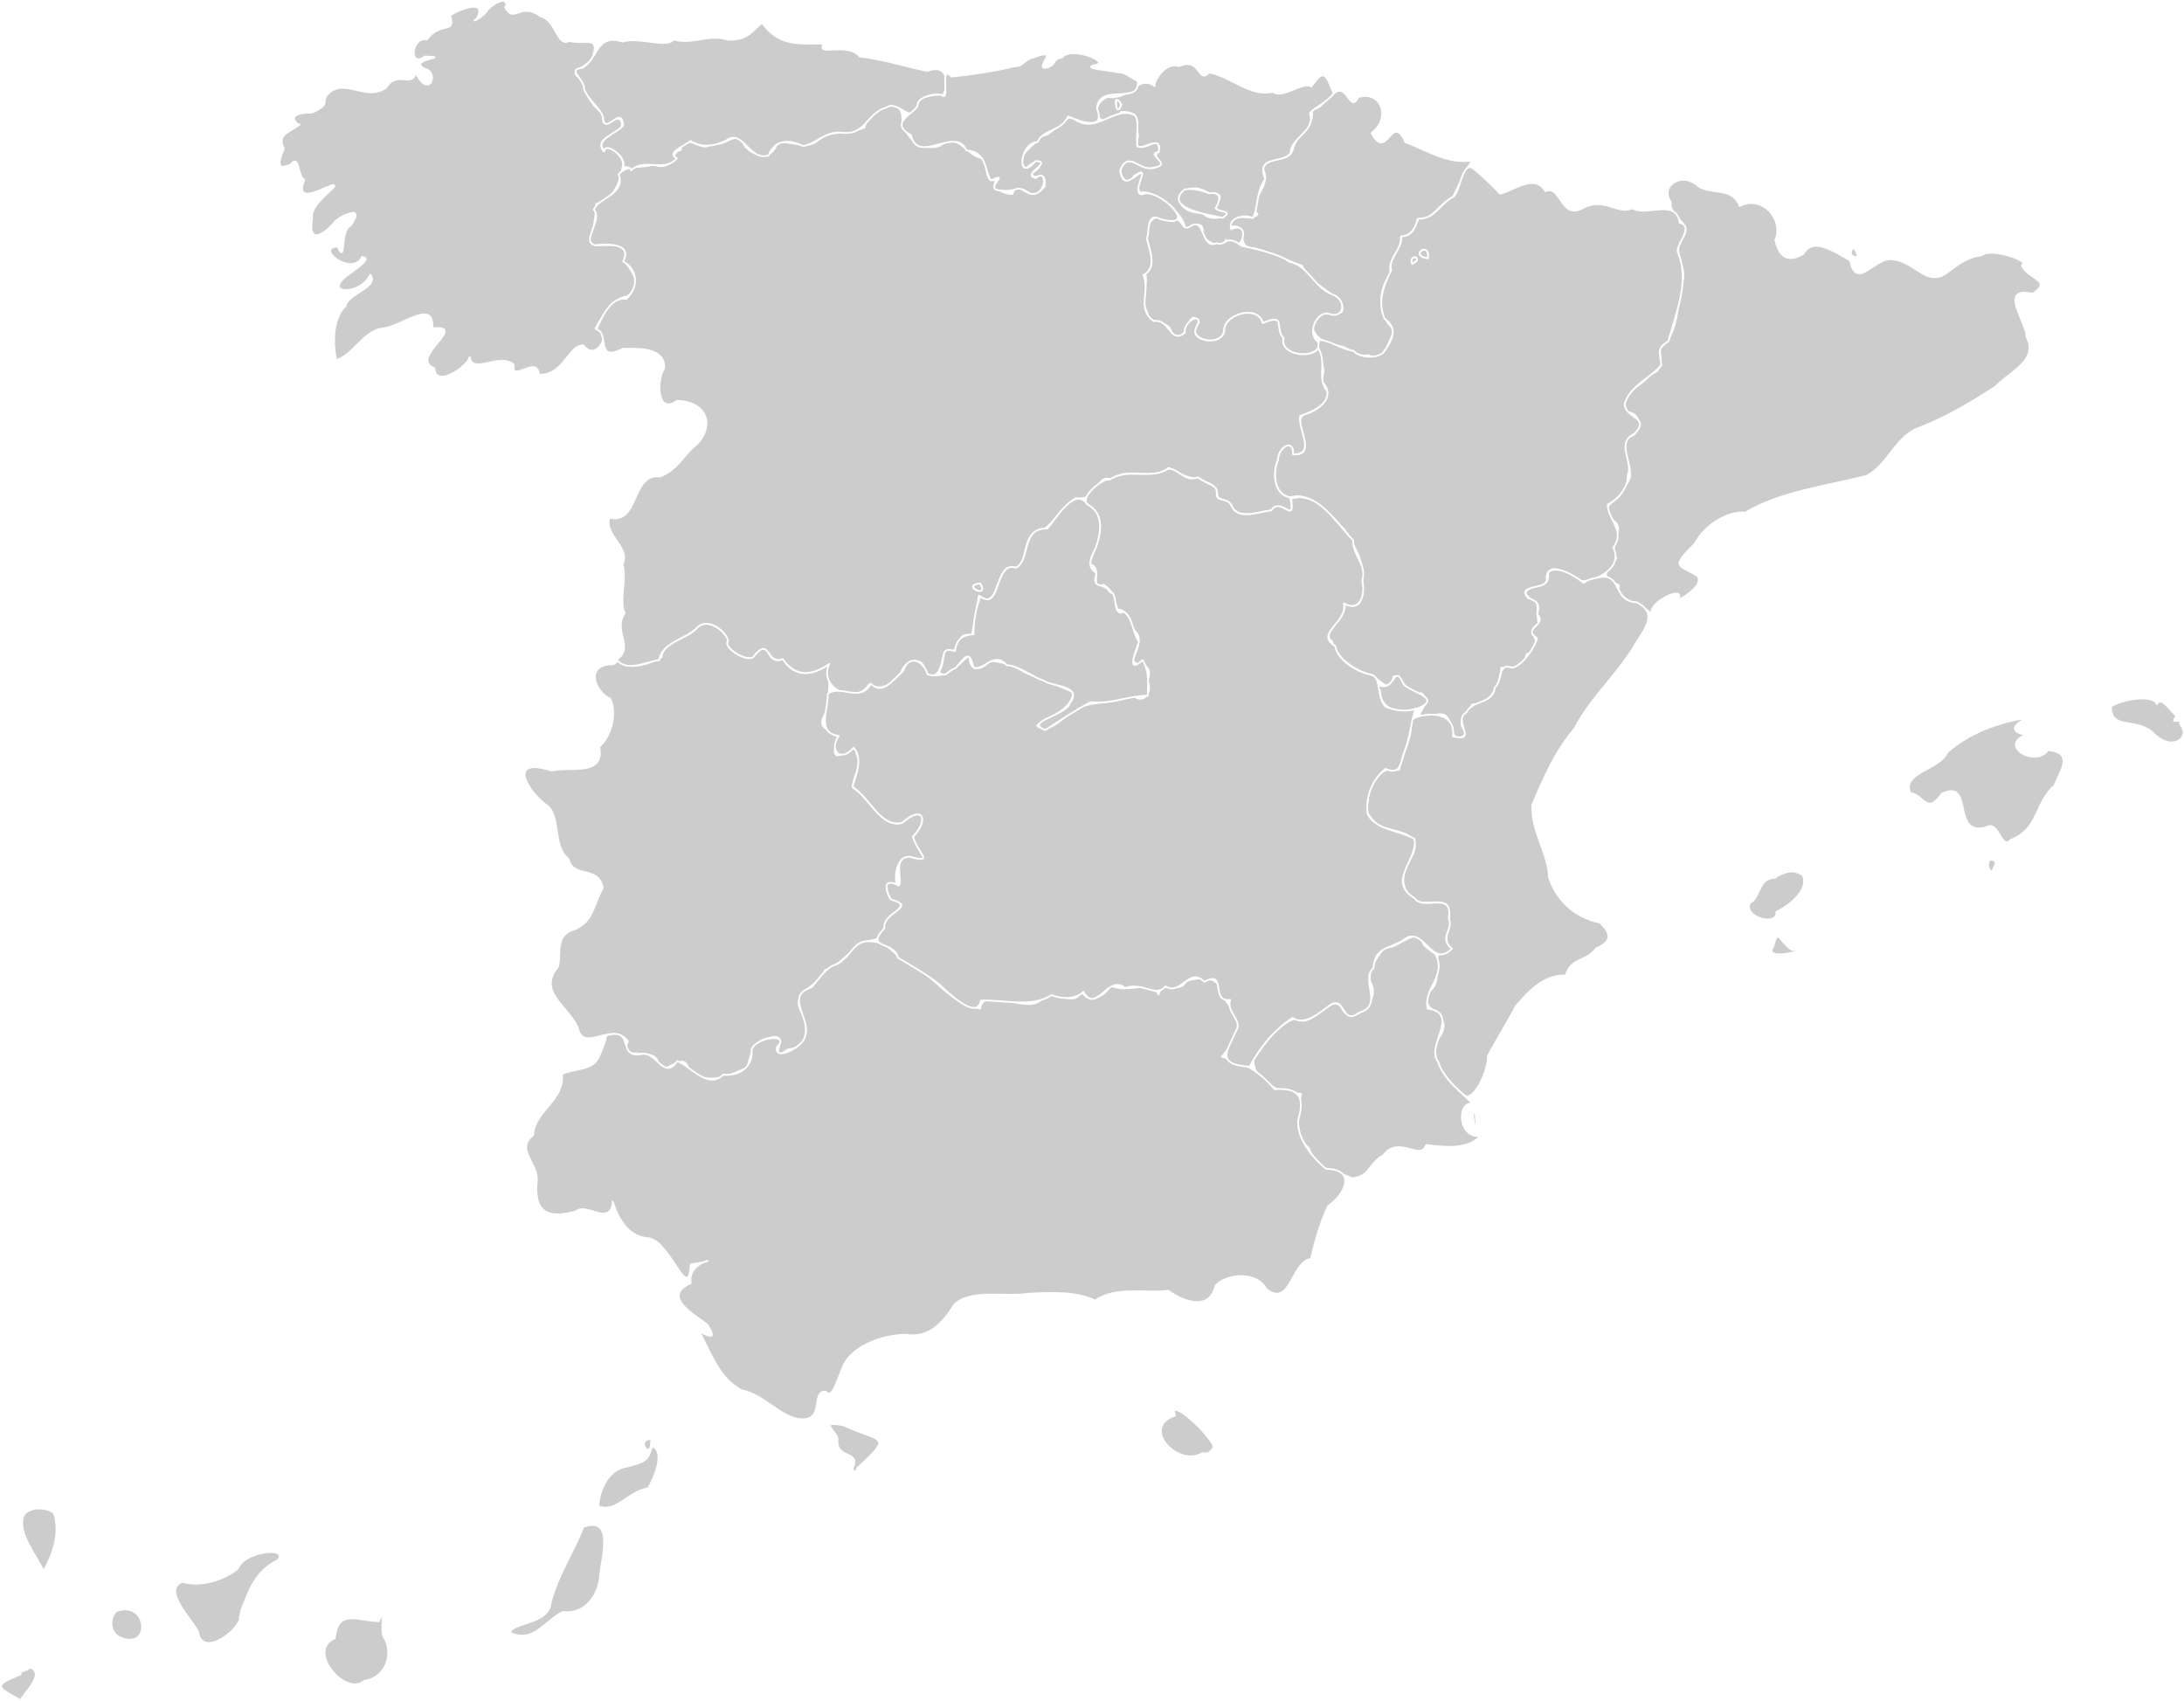 <?xml version="1.0" encoding="UTF-8" standalone="no"?>
<!--********* Copyright (c) 2024 Pareto Softare, LLC DBA Simplemaps.com ***************************************
************* Free for Commercial Use, full terms at  https://simplemaps.com/resources/svg-license ************
************* Attribution is appreciated! https://simplemaps.com *******************************************-->

<svg
   baseprofile="tiny"
   fill="#6f9c76"
   height="283.275"
   qqheight="708.187"
   stroke="#ffffff"
   stroke-linecap="round"
   stroke-linejoin="round"
   stroke-width="0.5"
   version="1.2"
   viewbox="0 0 1000 890"
   qqwidth="909.42"
   width="363.768"
   id="svg19"
   sodipodi:docname="es.svg"
   inkscape:version="1.3.2 (091e20e, 2023-11-25, custom)"
   viewBox="0 0 909.42 708.187"
   xmlns:inkscape="http://www.inkscape.org/namespaces/inkscape"
   xmlns:sodipodi="http://sodipodi.sourceforge.net/DTD/sodipodi-0.dtd"
   xmlns:xlink="http://www.w3.org/1999/xlink"
   xmlns="http://www.w3.org/2000/svg"
   xmlns:svg="http://www.w3.org/2000/svg">
  <defs
     id="defs19">
    <style
       id="style1">
	 
	     path {
        fill: #cccccc;
        stroke: #ffffff;
    }
    path:hover {
        fill: #ffcc00;
        cursor: pointer;
    }
</style>
  </defs>
  <sodipodi:namedview
     id="namedview19"
     pagecolor="#ffffff"
     bordercolor="#000000"
     borderopacity="0.25"
     inkscape:showpageshadow="2"
     inkscape:pageopacity="0.0"
     inkscape:pagecheckerboard="0"
     inkscape:deskcolor="#d1d1d1"
     inkscape:zoom="0.64593013"
     inkscape:cx="455.15759"
     inkscape:cy="253.12335"
     inkscape:window-width="1920"
     inkscape:window-height="1009"
     inkscape:window-x="-8"
     inkscape:window-y="-8"
     inkscape:window-maximized="1"
     inkscape:current-layer="svg19" />
  <g
     id="features"
     transform="matrix(1.442,0,0,1.442,-466.555,-59.398)">
    <a
       xlink:href="/loc/navarra"
       target="_top"
       id="a1">
      <title
         id="title1">Navarra</title>
      <path
         d="m 708.7,68.2 c 3.912,-3.468 4.664,6.05 7.1,1 6.855,-1.924 9.388,6.337 3.8,10.4 4.576,8.497 5.723,-6.363 9.781,2.663 6.222,2.238 12.137,6.452 19.319,5.237 -1.565,2.014 -3.813,7.133 -5.6,10.6 -4.248,2.16 -5.431,6.44 -10.3,6.5 -0.101,2.243 -1.944,4.613 -4.8,5.2 0.574,3.887 -4.497,6.784 -2.6,10.5 -4.465,4.393 -3.788,12.916 0.9,16.1 -1.715,3.187 -2.83,9.793 -7.7,7.3 -3.482,1.009 -5.957,-2.942 -9.5,-2.7 -4.43,-1.168 -9.741,-4.827 -3.6,-9.3 2.205,-0.532 7.247,1.426 5.3,-2.9 -3.402,-4.07 -8.508,-5.36 -11.3,-10.9 -4.358,-1.501 -8.268,-3.49 -13.784,-5.056 -6.192,0.265 -0.81,-7.775 -7.116,-6.044 1.397,-5.406 5.528,-1.162 8.1,-3.7 -3.27,-4.09 4.244,-7.808 1.6,-13 0.896,-4.608 7.645,-1.192 8.7,-6.2 1.025,-4.293 6.661,-6.045 5.2,-11.4 2.704,0.893 3.96,-3.103 6.5,-4.3 z m 22.6,49.2 c -1.236,-3.062 3.829,-2.019 0,0 z m 4.6,-1.6 c -5.819,-0.735 0.787,-5.315 0,0 z"
         id="ESNA"
         name="Navarra" />
    </a>
    <a
       xlink:href="/loc/pais-vasco"
       target="_top"
       id="a2">
      <title
         id="title2">Pais Vasco</title>
      <path
         d="m 708.7,68.2 c -2.333,2.789 -5.404,3.911 -6.9,5.7 1.777,5.245 -5.474,6.83 -5.6,11.6 -2.885,3.151 -9.972,0.437 -7.3,7.4 -2.855,4.271 -1.888,8.28 -3.6,11.3 -1.996,-1.304 -7.394,-0.23 -6.2,3.2 6.164,-2.99 3.014,8.892 -1.5,3 -0.945,2.609 -5.27,1.267 -6.8,-1.3 0.955,-6.622 -6.149,0.23 -5.2,-2.8 -0.946,-3.897 -8.969,-10.496 -12.8,-9.5 -2.225,-2.352 3.484,-8.142 -1.8,-4.8 -2.103,4.448 -6.316,-2.338 -1.9,-4.3 3.304,0.004 6.133,4.078 9.8,0.8 -2.791,-2.923 -0.965,-2.236 -0.6,-5.1 -1.241,-3.082 -8.066,3.989 -6.1,-2.9 -0.84,-4.018 1.277,-7.027 -4.9,-7 -5.025,6.966 -10.662,-1.029 -4.018,-4.299 7.116,0.968 8.703,-6.744 13.709,-3.129 C 656.391,65.249 659.8,58.885 664,60.3 c 6.435,-2.77 5.269,5.357 8.8,1.8 6.374,1.318 11.831,7.137 18.3,5.6 2.966,2.14 8.878,-3.205 11.1,-1.5 3.605,-5.027 3.983,-4.086 6.5,2 z m -61.4,3.2 c -3.006,-4.783 -1.083,4.565 0,0 z M 672.7,97 c -8.217,-5.211 -12.918,5.502 -1.8,5.7 2.496,3.22 9.738,0.06 5.5,-0.4 -4.84,-0.226 2.105,-4.337 -1.9,-5.3 -0.574,-0.409 -1.199,0.418 -1.8,0 z"
         id="ESPV"
         name="País Vasco" />
    </a>
    <a
       xlink:href="/loc/la-rioja"
       target="_top"
       id="a3">
      <title
         id="title3">La Rioja</title>
      <path
         d="m 682.1,112.2 c 4.501,0.856 11.678,2.724 13.6,4.5 5.721,1.16 7.289,7.463 12.504,9.472 4.517,1.535 3.61,7.554 -1.304,5.528 -3.446,-0.26 -6.328,6.412 -2.1,8.6 -1.167,5.431 -12.058,3.316 -10.6,-1.4 -2.823,-2.947 1.03,-7.376 -6,-4.4 -1.415,-5.352 -10.927,-2.627 -11.1,1.8 -0.531,5.906 -12.367,2.805 -7.3,-2.1 -3.406,-5.194 -3.054,7.398 -8,3.9 0.303,-5.285 -6.285,-1.897 -7.1,-7 -2.119,-2.983 0.644,-7.821 -0.5,-11 3.727,-2.065 0.83,-7.677 0.5,-10.2 -0.935,0.132 0.598,-7.965 4.484,-5.356 6.38,-2.375 5.187,4.15 8.116,1.956 4.394,-2.918 2.974,7.003 7.6,4.9 2.681,1.081 2.595,-2.88 7.2,0.8 z"
         id="ESRI"
         name="La Rioja" />
    </a>
    <a
       xlink:href="/loc/catalunha"
       target="_top"
       id="a4">
      <title
         id="title4">Cataluña</title>
      <path
         d="m 800.5,218.6 c -2.477,-3.152 -10.397,-3.917 -9.5,-8.4 -5.54,-2.977 -4.118,-3.031 -0.7,-7.8 -2.901,-3.77 3.795,-9.038 -1.8,-11.4 -3.406,-5.023 3.647,-4.846 3.8,-9.2 5.079,-4.046 -1.468,-9.162 1.2,-14.2 4.482,-1.135 4.341,-7.213 -0.1,-7.4 -2.873,-5.682 4.642,-7.436 6.7,-11 4.423,-0.972 2.612,-5.305 2.8,-7.5 5.905,-4.421 4.628,-13.657 6.8,-20.3 0.054,-4.643 -3.157,-7.888 -0.4,-11.4 3.488,-4.49 -3.913,-5.86 -3.3,-10.5 -3.262,-4.46 3.081,-8.99 7.9,-4.6 3.648,2.636 9.906,0.07 12,5.8 6.686,-3.437 12.827,4.108 10.3,9.8 0.622,2.319 1.995,7.625 8.1,4 2.757,-5.13 9.36,-0.391 13.5,1.9 1.787,9.029 7.477,-1.371 12.3,-0.3 6.09,0.539 9.204,7.067 14.494,4.581 2.162,-1.139 5.728,-5.163 11.206,-5.781 2.707,-2.436 14.575,1.926 11.6,2.8 1.134,3.895 9.265,4.38 3.1,8.3 -10.164,-2.186 -1.574,8.427 -1.8,12.4 3.698,6.966 -5.087,10.241 -8.996,14.511 -6.814,4.323 -13.178,8.281 -21.404,11.589 -7.512,2.403 -9.189,10.574 -15.7,14.1 -11.688,2.948 -25.001,4.583 -35.1,10.6 -5.011,-0.463 -11.663,3.461 -14.595,9.085 -7.487,7.167 -4.117,5.903 0.895,9.315 2.898,4.966 -17.038,11.497 -6.309,7.605 4.602,-6.019 -8.323,-0.411 -6.991,3.395 z M 858,114.7 c 0.186,-5.285 4.178,3.264 0,0 z"
         id="ESCT"
         name="Cataluña" />
    </a>
    <a
       xlink:href="/loc/aragon"
       target="_top"
       id="a5">
      <title
         id="title5">Aragón</title>
      <path
         d="m 704.5,139.3 c 3.611,0.37 6.38,2.761 9.9,3.2 1.842,2.125 6.873,2.202 8.6,0.5 2.835,-3.961 4.238,-6.937 0.3,-9.9 -2.043,-4.829 -0.129,-9.841 2,-13.9 -1.002,-3.384 3.259,-6.157 2.9,-9.8 3.526,0.003 4.016,-3.058 4.9,-5.1 4.855,0.236 6.095,-4.292 10.3,-6.4 1.888,-1.947 2.535,-10.895 5.9,-7.8 2.288,1.818 5.54,4.983 7.4,7 3.318,-0.496 10.05,-6.114 13.1,-0.7 4.554,-1.992 4.445,8.579 10.895,4.821 6.443,-3.239 9.917,2.124 14.205,0.079 3.924,2.55 12.637,-3.003 13.7,4.2 4.459,1.262 -1.465,6.447 -0.5,8.7 3.542,8.315 -0.695,17.517 -2.8,25.6 -3.502,1.825 -2.384,3.566 -2,6.8 -3.537,4.055 -8.79,5.847 -10.6,11.1 -0.073,4.324 7.565,3.833 2.9,8.7 -5.693,2.625 -0.287,8.083 -2,11.9 0.194,3.509 -2.626,6.972 -5.8,8.6 0.128,4.54 5.227,7.567 1.6,12.4 3.08,5.963 -5.342,9.752 -8.9,9.7 -2.416,-0.272 -8.926,-6.789 -10.4,-1.3 1.077,5.069 -9.166,1.496 -5.2,6.3 4.311,-0.542 1.682,5.17 3.2,7.5 -5.392,1.621 3.152,6.103 -3.7,8.6 -0.565,3.386 -4.348,4.664 -7.3,3.9 -0.565,5.162 -2.914,10.513 -8.4,10.6 -1.578,2.685 -5.409,5.129 -1.3,8.3 -7.024,5.315 -2.385,-7.115 -9.2,-5.3 -10.231,1.816 0.411,-2.851 -4.3,-6.3 -4.432,1.398 -5.601,-5.771 -7.9,-4.8 -1.521,6.254 -4.779,-0.726 -7.6,-0.7 -4.702,-1.821 -8.787,-4.62 -10.2,-9.4 -3.731,-2.62 4.636,-6.546 3.6,-11.2 6.16,3.731 5.426,-5.096 4.9,-8.7 0.446,-4.392 -2.846,-8.527 -4.9,-12.4 -4.36,-4.218 -9.493,-11.181 -15.7,-9.3 -4.727,-0.653 -5.174,-7.577 -3.5,-10.8 -0.17,-3.378 4.465,-6.645 4.4,-1.6 8.049,0.476 -1.406,-10.256 3.5,-11.7 3.791,-0.806 9.32,-5.602 4.4,-9.6 2.454,-4.223 -1.747,-7.054 -0.4,-11.8 z m 26.8,-21.9 c 3.799,-1.674 -1.068,-3.358 0,0 z m 4.6,-1.6 c 0.79,-5.288 -5.822,-0.757 0,0 z"
         id="ESAR"
         name="Aragon" />
    </a>
    <a
       xlink:href="/loc/extremadura"
       target="_top"
       id="a6">
      <title
         id="title6">Extremadura</title>
      <path
         d="m 501.6,231.7 c 3.476,3.454 9.42,1.162 13,-0.8 0.32,-4.54 7.349,-5.175 10,-8.2 3.186,-3.821 8.935,1.135 9.2,3.6 -1.696,1.97 6.591,6.957 7.7,4 4.602,-5.439 3.023,3.295 8.1,1.2 3.637,5.68 8.773,4.641 13.4,1.4 0.072,5.515 0.164,8.204 -0.8,13.8 -4.727,7.294 5.795,3.819 2.6,9.5 -1.503,7.923 5.882,-2.4 6.1,2.7 2.3,3.185 -1.73,7.114 -0.9,9.8 4.829,3.007 7.847,11.552 14,10.1 6.373,-5.543 7.817,-0.567 3.2,4 1.523,5.125 6.493,7.798 -1,5.8 -5.06,-0.035 -4.243,9.671 -3.1,8.3 -4.263,-2.055 -3.999,0.418 -2.7,3.4 6.618,2.225 1.401,3.773 -0.9,6.8 1.76,7.831 -8.422,4.141 -9,8.1 -3.042,2.262 -5.472,5.186 -8.7,6.1 -1.435,4.794 -9.248,5.64 -7.3,11.1 2.559,4.138 3.121,11.435 -3.4,11.8 -7.068,5.062 1.693,-5.261 -5.185,-3.365 -5.008,0.674 -5.546,5.068 -6.615,8.665 -5.766,2.423 -11.365,5.321 -16.9,0.6 -1.478,-6.72 -7.727,3.719 -9,-2.6 -1.5,-4.087 -11.593,0.343 -8.5,-5.6 -4.64,-6.303 -12.973,3.965 -14.641,-4.295 -3.114,-6.162 -11.435,-10.274 -5.658,-17.13 1.18,-3.413 -1.09,-9.216 4.699,-10.875 5.665,-2.25 5.479,-6.992 8.3,-12 -1.169,-6.668 -8.543,-2.545 -9.9,-8.4 -4.877,-3.895 -1.946,-12.78 -6.6,-15.7 -5.79,-4.477 -10.737,-13.834 1.7,-9.8 5.399,-1.271 15.464,1.777 13.8,-6.9 3.554,-3.125 5.106,-9.644 3.2,-13.8 -4.609,-2.212 -7.247,-9.653 0.2,-10 0.737,0.101 1.824,-0.413 1.6,-1.3 z"
         id="ESEX"
         name="Extremadura" />
    </a>
    <a
       xlink:href="/loc/galicia"
       target="_top"
       id="a7">
      <title
         id="title7">Galicia</title>
      <path
         d="m 494.7,57.7 c -0.843,3.081 -8.371,3.692 -3.2,6.2 0.971,3.999 2.916,8.101 6.5,10.2 -1.628,5.937 3.761,-0.051 4.7,1.7 2.801,4.407 -8.489,4.291 -4.8,9.1 0.178,-2.922 5.991,1.119 5.552,3.895 -0.762,4.674 -2.303,9.825 -7.752,11.305 -0.083,3.658 -0.728,6.628 -1.6,10.8 0.795,3.089 11.964,-2.057 9.7,5.4 1.294,2.235 6.173,6.87 0.8,10.5 -4.007,0.426 -7.038,5.597 -9.1,9.2 5.281,0.787 0.232,10.038 -3.5,4.9 -4.274,-0.194 -5.515,8.662 -12.8,8.5 -0.524,-5.942 -8.188,2.696 -7.293,-2.92 -4.14,-3.563 -11.947,3.034 -12.707,-2.18 -0.648,2.697 -9.963,9.185 -10.2,3.2 -7.771,-2.862 10.232,-12.617 -0.6,-11.5 0.591,-9.01 -9.247,-0.195 -14.504,0.032 -5.551,0.843 -8.157,7.526 -13.296,9.168 -1.399,-7.323 -0.17,-12.929 2.7,-15.6 0.73,-3.739 9.829,-5.449 7.2,-9.1 -2.824,5.936 -12.71,5.573 -7.7,1.097 0.014,-0.63 9.458,-5.939 5.3,-6.197 -2.914,5.853 -13.771,-2.76 -7,-3 2.462,5.631 0.479,-4.774 3.7,-6.1 4.771,-6.576 -3.541,-2.569 -4.8,-0.8 -1.25,1.747 -7.886,7.836 -6.3,-1.4 -0.852,-4.428 9.25,-9.977 5.6,-9.4 -4.259,1.754 -10.451,5.11 -7.9,-1.6 -2.013,-1.103 -1.344,-7.681 -3.9,-4.4 -2.914,1.182 -4.388,1.313 -2,-4.6 -2.268,-4.27 2.134,-4.836 4.6,-7 -0.247,0.598 -5.23,-3.481 3.6,-3.4 6.08,-2.84 1.876,-2.815 4.9,-5.7 4.93,-4.252 10.632,2.553 16.447,-1.489 3.225,-5.185 7.406,0.198 8.553,-4.311 3.968,7.99 6.902,-0.359 2.6,-1.1 -5.44,-2.989 8.605,-3.334 0,-3.6 -4.71,3.561 -3.837,-5.902 0.6,-4.9 4.134,-5.554 8.445,-1.236 6.7,-7 4.416,-2.562 10.434,-4.284 7.8,0.9 -2.511,1.7 2.028,-0.369 3.2,-2.7 5.696,-4.944 5.7,-0.563 4.9,-0.6 2.377,4.984 4.687,-1.601 10.178,2.699 4.642,1.028 4.817,9.071 8.322,7.101 4.243,1.258 9.078,-1.811 6.8,4.7 z"
         id="ESGA"
         name="Galicia" />
    </a>
    <a
       xlink:href="/loc/castilla-y-leon"
       target="_top"
       id="a8">
      <title
         id="title8">Castilla y León</title>
      <path
         d="m 501.6,231.7 c 5.296,-3.705 -1.2,-8.148 2.3,-13.4 -1.62,-4.072 0.696,-9.401 -0.6,-14.2 2.533,-4.689 -5.313,-8.232 -3.8,-13.4 8.865,2.005 6.148,-12.99 14.7,-11.9 5.421,-2.208 7.112,-6.881 10.625,-9.374 5.127,-5.471 2.871,-12.258 -5.76,-12.491 -5.788,4.155 -6.028,-5.748 -3.765,-9.335 0.611,-6.661 -9.088,-5.585 -11.9,-5.7 -7.945,4.178 -3.832,-4.569 -7.6,-5.6 1.242,-2.857 3.979,-9.587 8.6,-8.8 3.9,-3.66 3.064,-8.727 -0.9,-10.8 2.874,-5.402 -4.954,-5.104 -8,-4.7 -4.526,-0.829 2.333,-7.364 -0.5,-10.3 1.669,-3.602 9.283,-4.48 7.2,-10.2 2.21,-2.609 5.703,-1.78 9.9,-2.7 6.819,1.893 4.857,-3.813 8,-4.3 0.754,-6.12 7.101,1.821 8.8,-2.2 3.463,2.27 7.769,-4.64 9.7,1 2.893,3.418 8.275,4.098 9.3,-1 4.183,-0.532 8.562,2.249 11.903,-0.6 3.202,-2.995 9.287,-1.851 13.397,-3.7 0.711,-4.572 11.209,-10.234 10.893,-2.301 0.737,5.201 5.244,9.397 10.807,7.601 5.657,-4.373 7.332,3.016 12.6,3.6 1.477,2.619 0.153,8.308 4.8,5.7 -3.994,2.289 0.7,4.606 3.6,4.6 1.703,-5.744 4.066,3.951 9.3,-2.2 0.609,-5.584 -3.082,-0.864 -3.8,-3.8 4.491,-2.405 2.217,-5.176 -1.5,-1.4 -4.878,-2.777 3.16,-7.111 4.4,-9.4 3.351,0.322 6.123,-6.725 9.5,-4.8 6.321,4.527 11.504,-4.021 17.3,-1.2 1.785,1.263 0.315,6.369 0.9,9.1 3.091,1.084 6.54,-3.754 6.2,1.6 -4.343,0.406 4.431,3.643 -1.6,4.5 -3.976,1.282 -7.134,-5.282 -9.6,0.8 0.773,4.74 2.816,2.822 5.3,1.1 3.22,-2.313 -2.254,5.532 1,5.8 4.622,-2.367 17.465,10.534 5.316,7.156 -4.349,-2.41 -3.01,4.723 -3.916,5.444 0.494,2.714 3.275,8.734 -1,10.7 2.11,4.818 -2.036,9.651 3,13.3 4.621,-0.79 4.662,6.723 9,3.4 -0.642,-3.553 6.072,-6.484 3.2,-1.4 -1.864,3.979 8.094,5.488 8.2,0.4 0.162,-4.415 9.726,-7.196 11.1,-1.8 6.863,-2.943 3.275,1.437 6,4.4 -1.29,4.209 7.35,6.305 10.1,2.9 2.503,4.544 -0.605,8.512 2.5,12.3 0.689,4.127 -4.974,6.191 -7.8,7.2 -0.804,3.706 4.736,11.183 -2,11.1 0.065,-5.045 -4.57,-1.778 -4.4,1.6 -1.684,3.25 -1.313,10.174 3.5,10.8 1.828,8.094 -2.272,0.114 -5.1,3.7 -3.864,0.529 -8.296,2.382 -11.5,-0.2 -0.446,-3.391 -4.599,-2.259 -4.4,-4.2 -0.361,-2.762 -1.828,-3.082 -5.4,-4.7 -3.309,0.074 -6.068,-1.888 -8.7,-3.1 -4.734,4.017 -11.611,-0.668 -16.6,3.4 -4.33,-2.008 -3.619,6.456 -10.2,5.3 -4.858,3.363 -7.127,9.25 -12.9,11 -2.794,3.087 -0.751,10.508 -6.8,9.2 -3.515,2.228 -3.028,12.49 -8.3,8 -0.491,3.752 -1.454,7.863 -2,11.6 -4.774,-1.865 -3.124,5.34 -6.9,4.6 -2.162,-2.226 -0.74,9.982 -6.7,6.1 0.079,-5.252 -5.787,-3.995 -6.9,0 -3.404,3.999 -5.644,5.128 -9.2,3.3 -3.795,6.211 -14.881,1.084 -11.5,-5.9 -4.659,3.28 -9.71,4.131 -13.4,-1.4 -4.981,1.703 -3.569,-6.349 -8.1,-1.2 -1.109,2.957 -9.396,-2.03 -7.7,-4 -0.29,-2.502 -5.967,-7.409 -9.2,-3.6 -3.303,3.066 -9.972,4.146 -10.7,9.1 -3.995,0.498 -9.175,3.582 -12.3,-0.1 z m 105,-22 c -5.801,0.51 2.644,4.333 0,0 z M 672.7,97 c 4.021,-0.544 2.975,2.475 1.9,4.3 1.124,1.425 5.233,0.515 2,2.8 -3.301,-0.741 -17.483,-2.746 -11,-8.2 2.512,-0.453 4.776,0.273 7.1,1.1 z"
         id="ESCL"
         name="Castilla y León" />
    </a>
    <a
       xlink:href="/loc/comunidad-valenciana"
       target="_top"
       id="a9">
      <title
         id="title9">Comunidad Valenciana</title>
      <path
         d="m 786.3,207.7 c 5.652,-0.037 3.218,7.228 9.9,7.4 6.748,3.524 1.672,8.226 -1.354,13.656 -5.2,8.073 -12.201,14.36 -16.646,22.844 -5.601,6.562 -8.964,14.428 -12.2,22.1 -0.23,7.845 4.684,13.923 4.81,20.782 2.387,7.052 7.749,11.668 14.79,13.118 2.97,3.029 3.865,5.228 -1.2,7.5 -2.404,3.637 -7.343,2.59 -8.7,7.8 -6.491,-0.484 -11.391,5.324 -14.4,8.8 -2.632,5.024 -4.843,8.416 -8.073,14.301 0.161,3.885 -3.435,12.077 -6.327,11.799 -4.963,-3.692 -12.118,-11.547 -7.3,-17.8 3.802,-6.63 -6.647,-6.393 -3.7,-12.3 5.821,-3.416 -1.475,-12.529 6.8,-12.4 -3.272,-3.236 0.146,-5.554 -0.763,-8.901 1.13,-7.1 -5.687,-3.62 -9.137,-4.899 -6.118,-3.707 -4.196,-9.165 -1.2,-13.8 2.749,-6.584 -6.262,-6.298 -10.2,-8.1 -1.418,-1.731 -4.555,-4.148 -2.8,-7.1 -0.105,-4.475 3.826,-10.834 8.9,-9 1.024,-4.528 4.01,-9.636 3.5,-14.5 4.656,-2.604 13.094,-2.155 12.1,4.8 7.533,1.855 -0.309,-4.753 3.9,-6.9 1.886,-3.768 7.726,-2.345 8.2,-7.2 2.549,-2.317 0.583,-7.245 5.1,-5.7 3.224,-0.89 6.326,-5.878 7.1,-8.5 -4.613,-2.947 3.173,-3.702 0,-7 1.56,-4.56 -2.106,-3.332 -3.3,-5.9 0.297,-3.154 7.415,-0.543 6.4,-6 2.355,-2.722 8.491,1.28 10.3,2.9 1.613,-1.209 3.465,-1.372 5.5,-1.8 z m -65.5,30.8 c 5.62,3.717 5.093,-6.465 8,0.1 1.14,2.205 11.507,4.056 4.5,7 -4.563,1.673 -11.245,1.251 -11.2,-5 -0.884,-0.118 -1.858,-1.158 -1.3,-2.1 z"
         id="ESVC"
         name="Comunidad Valenciana" />
    </a>
    <a
       xlink:href="/loc/region-de-murcia"
       target="_top"
       id="a10">
      <title
         id="title10">Región de Murcia</title>
      <path
         d="m 738.1,316.7 c 3.292,6.292 -3.608,9.98 -2.3,15.7 9.659,1.367 -0.653,10.898 3,15.3 1.624,5.347 7.381,9.316 9.959,12.195 -4.516,-0.716 -4.328,9.959 2.241,9.305 -3.52,4.04 -10.275,3.31 -15.6,2.6 -1.737,4.888 -8.002,-3.086 -12.533,3.133 -4.027,1.991 -3.621,6.037 -8.867,6.467 -4.654,-2.294 -10.283,-1.712 -12.416,-8.56 C 696.807,368.673 698.642,361.844 699.2,357 c -5.987,0.118 -13.909,-3.76 -13.7,-9.8 3.257,-4.839 6.917,-10.429 12.4,-12 4.427,3.793 10.764,-8.773 13.4,-2.4 3.25,4.897 11.331,-3.318 7.9,-8.1 -0.794,-3.491 2.199,-7.28 4.2,-10.2 3.101,1.741 9.365,-6.847 11.3,-0.5 0.995,1.068 2.26,1.808 3.4,2.7 z m 11.6,46.6 c 0.895,11.925 -2.192,-5.804 0,0 z"
         id="ESMU"
         name="Murcia" />
    </a>
    <a
       xlink:href="/loc/andalucia"
       target="_top"
       id="a11">
      <title
         id="title11">Andalucía</title>
      <path
         d="m 498.6,340.2 c 8.344,-2.551 3.088,6.58 10,5.4 4.555,-1.196 6.609,7.846 10.5,2 3.946,1.406 8.85,8.312 13.3,3.9 5.216,0.53 8.68,-2.764 8.2,-7.3 1.23,-3.579 11.458,-4.732 7.3,-0.7 -0.898,4.522 7.979,-0.319 8.1,-3.1 2.005,-4.906 -6.146,-11.699 1.9,-14.1 2.271,-2.697 4.421,-6.043 7.3,-6.7 4.365,-2.303 4.654,-6.935 9.6,-6.6 6.475,0.241 6.991,4.89 11.9,6.8 7.128,3.463 11.433,11.502 19.9,12.6 0.976,-7.161 14.017,2.322 18,-3 3.391,-2.928 9.513,3.212 11.2,-2.2 1.768,4.203 6.908,1.82 8.4,-1.5 4.959,2.629 11.033,-1.914 13.9,2.6 1.305,-4.49 5.664,0.099 7.9,-3.6 1.865,-1.387 9.716,-1.78 9.5,1.9 1.304,3.288 4.035,5.356 5.3,9.3 0.914,3.875 -1.86,7.272 -4.4,10.4 6.627,1.715 10.897,4.352 15.2,9.4 6.671,-0.453 8.65,1.849 7.1,7.9 -1.771,5.651 4.81,12.807 7.8,15.1 8.482,0.086 5.949,6.947 0.6,10.7 -2.329,4.702 -3.941,10.807 -5,15.3 -5.68,0.784 -5.863,14.279 -12.9,8.7 -2.771,-5.291 -11.544,-4.352 -14.622,-1.023 -1.812,7.88 -9.96,4.262 -13.678,1.523 -7.098,0.837 -14.936,-1.358 -21.103,2.8 -5.774,-2.645 -12.393,-2.254 -19.142,-1.974 -6.479,1.145 -16.617,-1.503 -21.555,3.174 -2.842,4.73 -7.206,9.893 -13.79,8.697 -5.928,-0.007 -13.432,2.374 -17.11,7.103 -2.306,2.729 -3.801,12.376 -6.3,9.3 -4.431,-0.153 0.294,9.069 -8,7.9 -5.25,-0.974 -10.352,-7.244 -16.081,-8.237 C 531.569,439.575 528.935,432.346 525.7,426 c -1.925,-2.014 6.574,4.654 2.1,-2.3 -3.29,-2.698 -13.548,-8.009 -4.8,-12 -1.141,-7.41 11.634,-7.167 0,-5.4 -0.558,11.917 -6.143,-7.697 -12.68,-7.613 -8.526,-0.819 -10.242,-13.318 -9.82,-9.987 -1.119,6.535 -7.563,-0.332 -10.605,2.265 -8.537,2.471 -12.385,-0.133 -11.295,-9.265 -8.1e-4,-4.767 -6.186,-8.941 -1.1,-12.7 0.315,-7.091 9.188,-10.039 8.3,-17.7 4.599,-1.917 9.247,-0.863 10.9,-5.5 0.761,-1.792 1.671,-3.755 1.9,-5.6 z"
         id="ESAN"
         name="Andalucía" />
    </a>
    <a
       xlink:href="/loc/principado-de-asturias"
       target="_top"
       id="a12">
      <title
         id="title12">Asturias</title>
      <path
         d="m 503.5,89.3 c 1.041,-3.071 -5.487,-7.198 -5.4,-4.5 -3.2,-3.27 3.802,-5.175 5.4,-7.4 -0.479,-6.238 -5.351,3.295 -5.8,-2.2 -0.605,-2.684 -4.367,-5.15 -5.5,-8.3 0.32,-2.74 -5.279,-5.695 -0.5,-6.1 4.681,-2.694 3.881,-9.985 11.7,-7.6 4.64,-1.49 12.827,2.003 14.6,-0.6 5.556,1.568 10.228,-1.704 15.5,0 5.772,0.43 7.119,-2.426 10.1,-4.8 4.873,6.514 9.53,6.008 17.9,6 -2.644,3.968 6.726,-0.64 10.3,3.691 6.427,0.768 12.492,2.663 19.492,4.196 6.699,-2.623 6.218,5.3 4.208,7.413 -1.376,-1.567 -6.709,0.178 -6.9,2.3 -0.857,6.691 -5.936,-1.572 -8.907,0.767 -5.887,1.605 -6.007,7.868 -12.487,7.396 C 562.011,78.79 559.911,82.349 555.5,83.4 c -4.208,-2.196 -8.381,-1.722 -10,2.7 -5.768,1.675 -7.483,-7.999 -12.3,-4.3 -3.212,1.479 -6.589,2.314 -10.3,0.1 -1.278,1.291 -7.217,3.322 -3.9,5 -3.545,4.258 -9.694,-0.235 -13.2,3.5 -0.077,-1.068 -1.656,-0.926 -2.3,-1.1 z"
         id="ESAS"
         name="Asturias" />
    </a>
    <a
       xlink:href="/loc/cantabria"
       target="_top"
       id="a13">
      <title
         id="title13">Cantabria</title>
      <path
         d="m 652.1,64.6 c 0.616,7.192 -11.066,0.301 -11.8,7.9 2.591,6.403 -4.406,4.028 -8.3,2.3 -2.026,4.512 -7.309,3.624 -8.8,7.4 -5.368,0.147 -6.216,12.078 -0.6,5.5 5.306,0.124 -4.487,3.945 0.1,4.9 3.509,-3.23 3.008,5.624 -1.6,4.5 -4.676,-2.919 -3.209,-0.377 -8.2,-0.9 -6.302,0.058 3.234,-5.762 -3.3,-2.9 -1.841,-3.435 -1.184,-8.224 -7,-8.7 -2.975,-7.192 -14.023,4.409 -16,-4.4 -6.39,-3.468 0.443,-5.924 1.9,-8.4 -0.044,-2.938 4.713,-3.201 6.8,-3.3 2.925,2.877 -0.736,-9.082 3,-5.2 5.264,-0.53 12.027,-1.431 18.3,-3 2.67,0.08 2.295,-1.835 5.6,-2.6 8.168,-3.177 -0.697,3.849 3.8,3 3.061,-1.206 0.908,-2.147 4.3,-3 2.758,-3.197 13.139,1.214 10.1,2.1 -5.34,1.169 2.479,1.487 5.982,2.253 2.412,0.029 3.84,1.702 5.718,2.547 z m -4.8,6.8 c -1.699,4.728 -2.141,-4.416 0,0 z"
         id="ESCB"
         name="Cantabria" />
    </a>
    <a
       xlink:href="/loc/canarias"
       target="_top"
       id="a14">
      <title
         id="title14">Canarias</title>
      <path
         d="m 332.02,522.628 c 4.983,1.594 -1.59,7.371 -2.5,9.5 -7.89,-4.239 -7.245,-4.341 0,-7.5 -0.305,-1.403 2.247,-0.834 2.5,-2 z m 25.2,-16.3 c 9.221,-3.098 10.129,11.865 0.737,7.556 -2.699,-1.41 -2.939,-5.575 -0.737,-7.556 z m 35.6,2.6 c -1.995,4.554 -11.23,10.538 -12.1,3.3 -2.246,-3.948 -10.406,-12.201 -4.4,-14.3 4.954,1.601 11.858,-0.432 16,-3.9 1.412,-4.793 14.946,-6.489 11.4,-2.3 -6.465,3.189 -8.127,8.474 -10.5,14.4 -0.013,0.945 -0.572,1.836 -0.4,2.8 z m -53.6,-30.7 c 1.601,5.38 0.064,10.952 -3.1,16.7 -1.919,-4.569 -7.792,-11.193 -5.752,-16.192 1.616,-2.601 6.897,-2.474 8.852,-0.508 z m 95.5,36.2 c 2.295,4.282 0.415,11.235 -6,12.1 -5.343,4.755 -16.84,-8.711 -8.5,-12.3 0.896,-8.287 5.695,-5.253 12.7,-4.9 2.432,-5.358 -0.073,3.484 1.8,5.1 z m 57.3,-32.4 c 9.227,-3.13 5.105,9.425 4.8,14.2 -0.301,5.054 -4.057,11.3 -10.7,10.4 -5.483,2.647 -8.228,9.018 -15.2,6.1 -0.129,-3.04 11.061,-2.406 11.6,-8.6 1.863,-7.735 6.767,-14.959 9.5,-22.1 z m 19.8,-23.3 c 3.831,1.551 0.912,8.754 -1.1,12.2 -5.862,0.939 -9.354,7.26 -14.4,5.2 0.248,-4.358 2.648,-10.684 8.36,-11.49 4.097,-1.214 5.997,-1.029 7.14,-5.91 z m -0.2,-2 c 0.178,6.99 -4.848,-0.143 0,0 z"
         id="ESCN"
         name="Islas Canarias" />
    </a>
    <a
       xlink:href="/loc/islas-baleares"
       target="_top"
       id="a15">
      <title
         id="title15">Islas Baleares</title>
      <path
         d="m 841,315.5 c 7.161,-0.6 -8.931,3.777 -5.4,-1 1.425,-5.577 1.608,-1.517 5.4,1 z m 3.2,-21.5 c 1.865,4.53 -4.703,9.082 -7.7,10.5 0.541,4.325 -9.793,1.604 -7.6,-2.7 2.786,-0.889 2.423,-7.231 7.1,-7.1 2.561,-1.846 5.74,-2.689 8.2,-0.7 z m 70.7,-36.2 c 7.949,0.666 3.271,6.389 2,10.1 -5.972,5.28 -4.403,12.494 -12.7,15.8 -2.837,3.2 -3.454,-6.042 -7.2,-3.6 -10.167,2.709 -3.27,-14.176 -12.711,-9.74 -4.403,6.313 -5.105,0.27 -9.089,-0.16 -2.687,-5.898 8.619,-6.854 10.6,-11.7 6.029,-5.597 15.29,-8.936 22.9,-10 -4.803,2.754 -4.024,3.986 -0.2,4.9 -7.971,3.181 2.944,9.487 6.4,4.4 z m 38.3,-7.4 c 3.164,3.967 -2.7,7.931 -7.767,2.522 -5.294,-4.794 -12.265,-0.726 -12.333,-7.722 2.687,-1.93 12.027,-3.766 13.3,-0.7 1.13,-2.092 3.134,0.807 5.6,3.5 -2.004,2.997 1.112,-0.216 1.2,2.4 z m -53.3,39.7 c -1.828,7.279 -3.942,-3.485 0,0 z"
         id="ESIB"
         name="Islas Baleares" />
    </a>
    <a
       xlink:href="/loc/castilla-la-mancha"
       target="_top"
       id="a16">
      <title
         id="title16">Castilla La Mancha</title>
      <path
         d="m 732.4,245.8 c -1.351,3.072 -1.43,7.832 -3.3,12.4 -1.16,3.211 -0.961,6.996 -5.5,5 -4.204,3.549 -5.757,8.611 -5.1,13.1 2.506,4.593 8.574,4.442 13.5,7.1 1.096,6.22 -8.093,12.137 -0.03,17.1 2.718,3.95 11.213,-2.385 9.93,5.8 1.479,3.348 -3.058,5.605 0.9,8.8 -5.912,6.237 -8.146,-7.345 -14.1,-2.4 -3.607,2.343 -8.323,2.013 -8.5,8 -4.059,3.359 3.159,10.834 -4.2,12.9 -5.117,3.944 -3.899,-5.053 -8.3,-2.2 -2.845,1.908 -7.184,6.19 -10.9,3.7 -5.394,3.564 -9.409,8.506 -12.4,14.1 -10.074,-0.63 -6.411,-4.621 -3.9,-10.4 2.031,-2.981 -2.971,-5.21 -1.7,-8.9 -5.989,0.858 -0.753,-8.89 -7.5,-5.2 -4.286,-4.494 -6.785,4.152 -11.2,1.3 -3.107,3.454 -6.005,-1.378 -11.7,0.5 -4.788,-4.239 -8.364,7.711 -12,1.1 -1.884,1.815 -5.475,2.417 -9.2,0.9 -5.605,3.801 -13.825,1.346 -20.4,1.6 -1.081,5.997 -9.564,-2.388 -12.1,-4.7 -3.534,-2.924 -8.006,-5.308 -11.9,-7.7 -0.885,-4.912 -9.74,-2.298 -3.882,-8.447 -0.619,-4.863 9.844,-6.068 1.882,-8.353 -1.58,-2.865 -2.379,-6.4 2.3,-4 1.202,-1.387 -1.962,-8.316 3.1,-8.3 7.397,1.933 2.506,-0.667 1,-5.8 4.597,-4.705 3.079,-9.531 -3.2,-4 -6.299,1.421 -9.299,-7.377 -14.3,-10.4 0.902,-3.179 3.182,-8.311 0.3,-11.3 -3.311,4.169 -7.325,1.227 -4.3,-3.4 -6.183,-0.952 -3.235,-6.605 -3.1,-12.2 3.687,-2.794 9.428,2.759 12.4,-2.9 3.344,3.271 5.859,-0.56 9.4,-3.7 1.616,-5.196 6.043,-2.604 7,1 5.068,1.598 9.056,-2.882 12.1,-5.6 -0.283,4.93 3.469,4.718 5.8,1.7 3.547,0.213 6.931,1.264 10.527,3.486 5.027,2.182 8.802,3.364 13.673,5.614 -0.461,5.291 -7.425,7.14 -10.5,9.6 2.913,2.776 7.562,-2.174 9.4,-3.6 5.714,-4.35 11.899,-1.865 18.2,-5.3 3.041,3.194 6.004,-0.89 4.3,-3.8 2.211,-6.761 -4.258,-3.574 -4.2,-6.6 1.394,-2.884 3.251,-6.965 -0.6,-8.8 0.806,-3.868 -3.814,-6.261 -3.7,-5.1 -1.395,-3.212 -0.939,-5.586 -4.3,-7.5 -4.434,2.399 0.424,-5.601 -4.1,-5.8 1.851,-5.27 6.342,-13.168 -0.2,-17.1 -3.055,-2.267 4.536,-8.097 6.201,-7.42 5.231,-3.531 11.611,0.173 16.799,-3.08 2.756,-0.5 4.823,4.048 8.7,2.4 2.561,2.202 5.788,2.035 5.4,4.7 -0.189,2.719 3.222,0.779 4.4,3.8 2.053,4.032 7.709,1.365 11.3,1.1 2.883,-4.366 6.905,4.651 5.8,-3.4 7.633,-2.545 13.127,7.259 17.9,12 -0.17,4.508 4.12,7.055 2.6,11.7 1.069,4.052 -0.703,9.245 -5.3,6.5 1.266,5.553 -8.62,8.67 -2.485,12.316 0.698,3.931 5.62,7.156 9.785,8.184 4.017,0.342 1.735,6.148 4.8,9.4 2.688,1.008 5.881,1.605 8.7,0.5 z"
         id="ESCM"
         name="Castilla la Mancha" />
    </a>
    <a
       xlink:href="/loc/comunidad-de-madrid"
       target="_top"
       id="a17">
      <title
         id="title17">Comunidad de Madrid</title>
      <path
         d="m 606.6,209.7 c 2.84,4.587 -5.731,0.471 0,0 z m -11.9,25.5 c 2.36,-3.89 -0.107,-7.544 4.6,-6 0.512,-3.654 2.295,-4.606 5.4,-4.9 -0.155,-3.702 0.912,-8.748 2,-10.9 5.917,4.534 3.89,-10.408 10.3,-8.3 4.257,-2.426 1.287,-11.565 9,-11.3 2.607,-3.104 7.993,-12.185 11.433,-7.067 4.961,2.688 4.092,7.926 2.667,12.367 -1.372,2.733 -3.079,5.775 0.1,7.5 -1.6,5.064 2.11,2.431 4,5.7 2.198,-0.284 0.49,7.339 3.9,5.5 2.761,2.232 2.497,6.011 4.3,8.6 -0.63,2.462 -3.918,9.85 1.1,5.4 2.06,3.397 1.504,6.998 1.5,10.3 -5.178,-0.114 -10.475,2.515 -16.504,1.816 -4.591,2.472 -8.463,5.054 -13.096,8.084 -6.365,-2.508 6.01,-4.151 7,-7.7 4.097,-5.268 -5.134,-4.783 -7.3,-6.5 -3.477,-1.106 -7.676,-4.567 -10.8,-4.5 -3.787,-4.334 -6.666,1.818 -9.7,0.6 -1.073,-5.342 -2.367,-2.988 -5.2,0.3 -1.878,0.187 -2.769,3.216 -4.7,1 z"
         id="ESMD"
         name="Comunidad de Madrid" />
    </a>
    <a
       xlink:href="/loc/ceuta"
       target="_top"
       id="a18">
      <title
         id="title18">Ceuta</title>
      <path
         d="m 569.644,465.403 c 2.789,-5.564 -4.558,-2.68 -4.288,-8.32 0.663,-2.239 -6.322,-5.857 1.787,-4.341 10.564,5.036 14.755,2.498 3.904,12.409 l -0.33,1.338 z"
         id="ESCE"
         name="Ceuta" />
    </a>
    <a
       xlink:href="/loc/melilla"
       target="_top"
       id="a19">
      <title
         id="title19">Melilla</title>
      <path
         d="m 674.693,460.309 c -0.823,-4.195 -0.159,1.414 -3.934,0.471 -7.116,4.297 -17.964,-7.546 -7.907,-10.829 -2.087,-5.31 8.334,3.519 11.052,8.537 -0.64,0.194 3.158,2.416 0.789,1.82 z"
         id="ESML"
         name="Melilla"
         target="_top" />
    </a>
  </g>
  <g
     id="points"
     transform="matrix(1.442,0,0,1.442,-466.555,-59.398)">
    <circle
       class="28.449798919939386|-17.042010051327626"
       cx="90.9"
       cy="812.6"
       id="0"
       r="0" />
    <circle
       class="34.91028065897241|-5.789853480226222"
       cx="545.5"
       cy="505.6"
       id="1"
       r="0" />
    <circle
       class="42.98588283276368|3.2118717766549025"
       cx="909.1"
       cy="85.3"
       id="2"
       r="0" />
  </g>
  <g
     id="label_points"
     transform="matrix(1.442,0,0,1.442,-466.555,-59.398)">
    <circle
       class="Navarra"
       cx="712.4"
       cy="102.8"
       id="circle1"
       r="0" />
    <circle
       class="País Vasco"
       cx="674.1"
       cy="79.7"
       id="circle2"
       r="0" />
    <circle
       class="La Rioja"
       cx="678.5"
       cy="122.1"
       id="circle3"
       r="0" />
    <circle
       class="Cataluña"
       cx="841.2"
       cy="149.6"
       id="circle4"
       r="0" />
    <circle
       class="Aragon"
       cx="753.6"
       cy="165.5"
       id="circle5"
       r="0" />
    <circle
       class="Extremadura"
       cx="531.5"
       cy="288.2"
       id="circle6"
       r="0" />
    <circle
       class="Galicia"
       cx="464.1"
       cy="99.5"
       id="circle7"
       r="0" />
    <circle
       class="Castilla y León"
       cx="578.4"
       cy="151"
       id="circle8"
       r="0" />
    <circle
       class="Comunidad Valenciana"
       cx="750.1"
       cy="282.8"
       id="circle9"
       r="0" />
    <circle
       class="Murcia"
       cx="718.9"
       cy="353.6"
       id="circle10"
       r="0" />
    <circle
       class="Andalucía"
       cx="584.7"
       cy="373.3"
       id="circle11"
       r="0" />
    <circle
       class="Asturias"
       cx="542.7"
       cy="67.1"
       id="circle12"
       r="0" />
    <circle
       class="Cantabria"
       cx="613.5"
       cy="74.3"
       id="circle13"
       r="0" />
    <circle
       class="Islas Canarias"
       cx="213.3"
       cy="815.8"
       id="circle14"
       r="0" />
    <circle
       class="Islas Baleares"
       cx="899.3"
       cy="266.8"
       id="circle15"
       r="0" />
    <circle
       class="Castilla la Mancha"
       cx="679.3"
       cy="277.2"
       id="circle16"
       r="0" />
    <circle
       class="Comunidad de Madrid"
       cx="627.2"
       cy="219.2"
       id="circle17"
       r="0" />
    <circle
       class="Ceuta"
       cx="563.3"
       cy="456.9"
       id="circle18"
       r="0" />
    <circle
       class="Melilla"
       cx="660.4"
       cy="486.7"
       id="circle19"
       r="0" />
  </g>
</svg>
